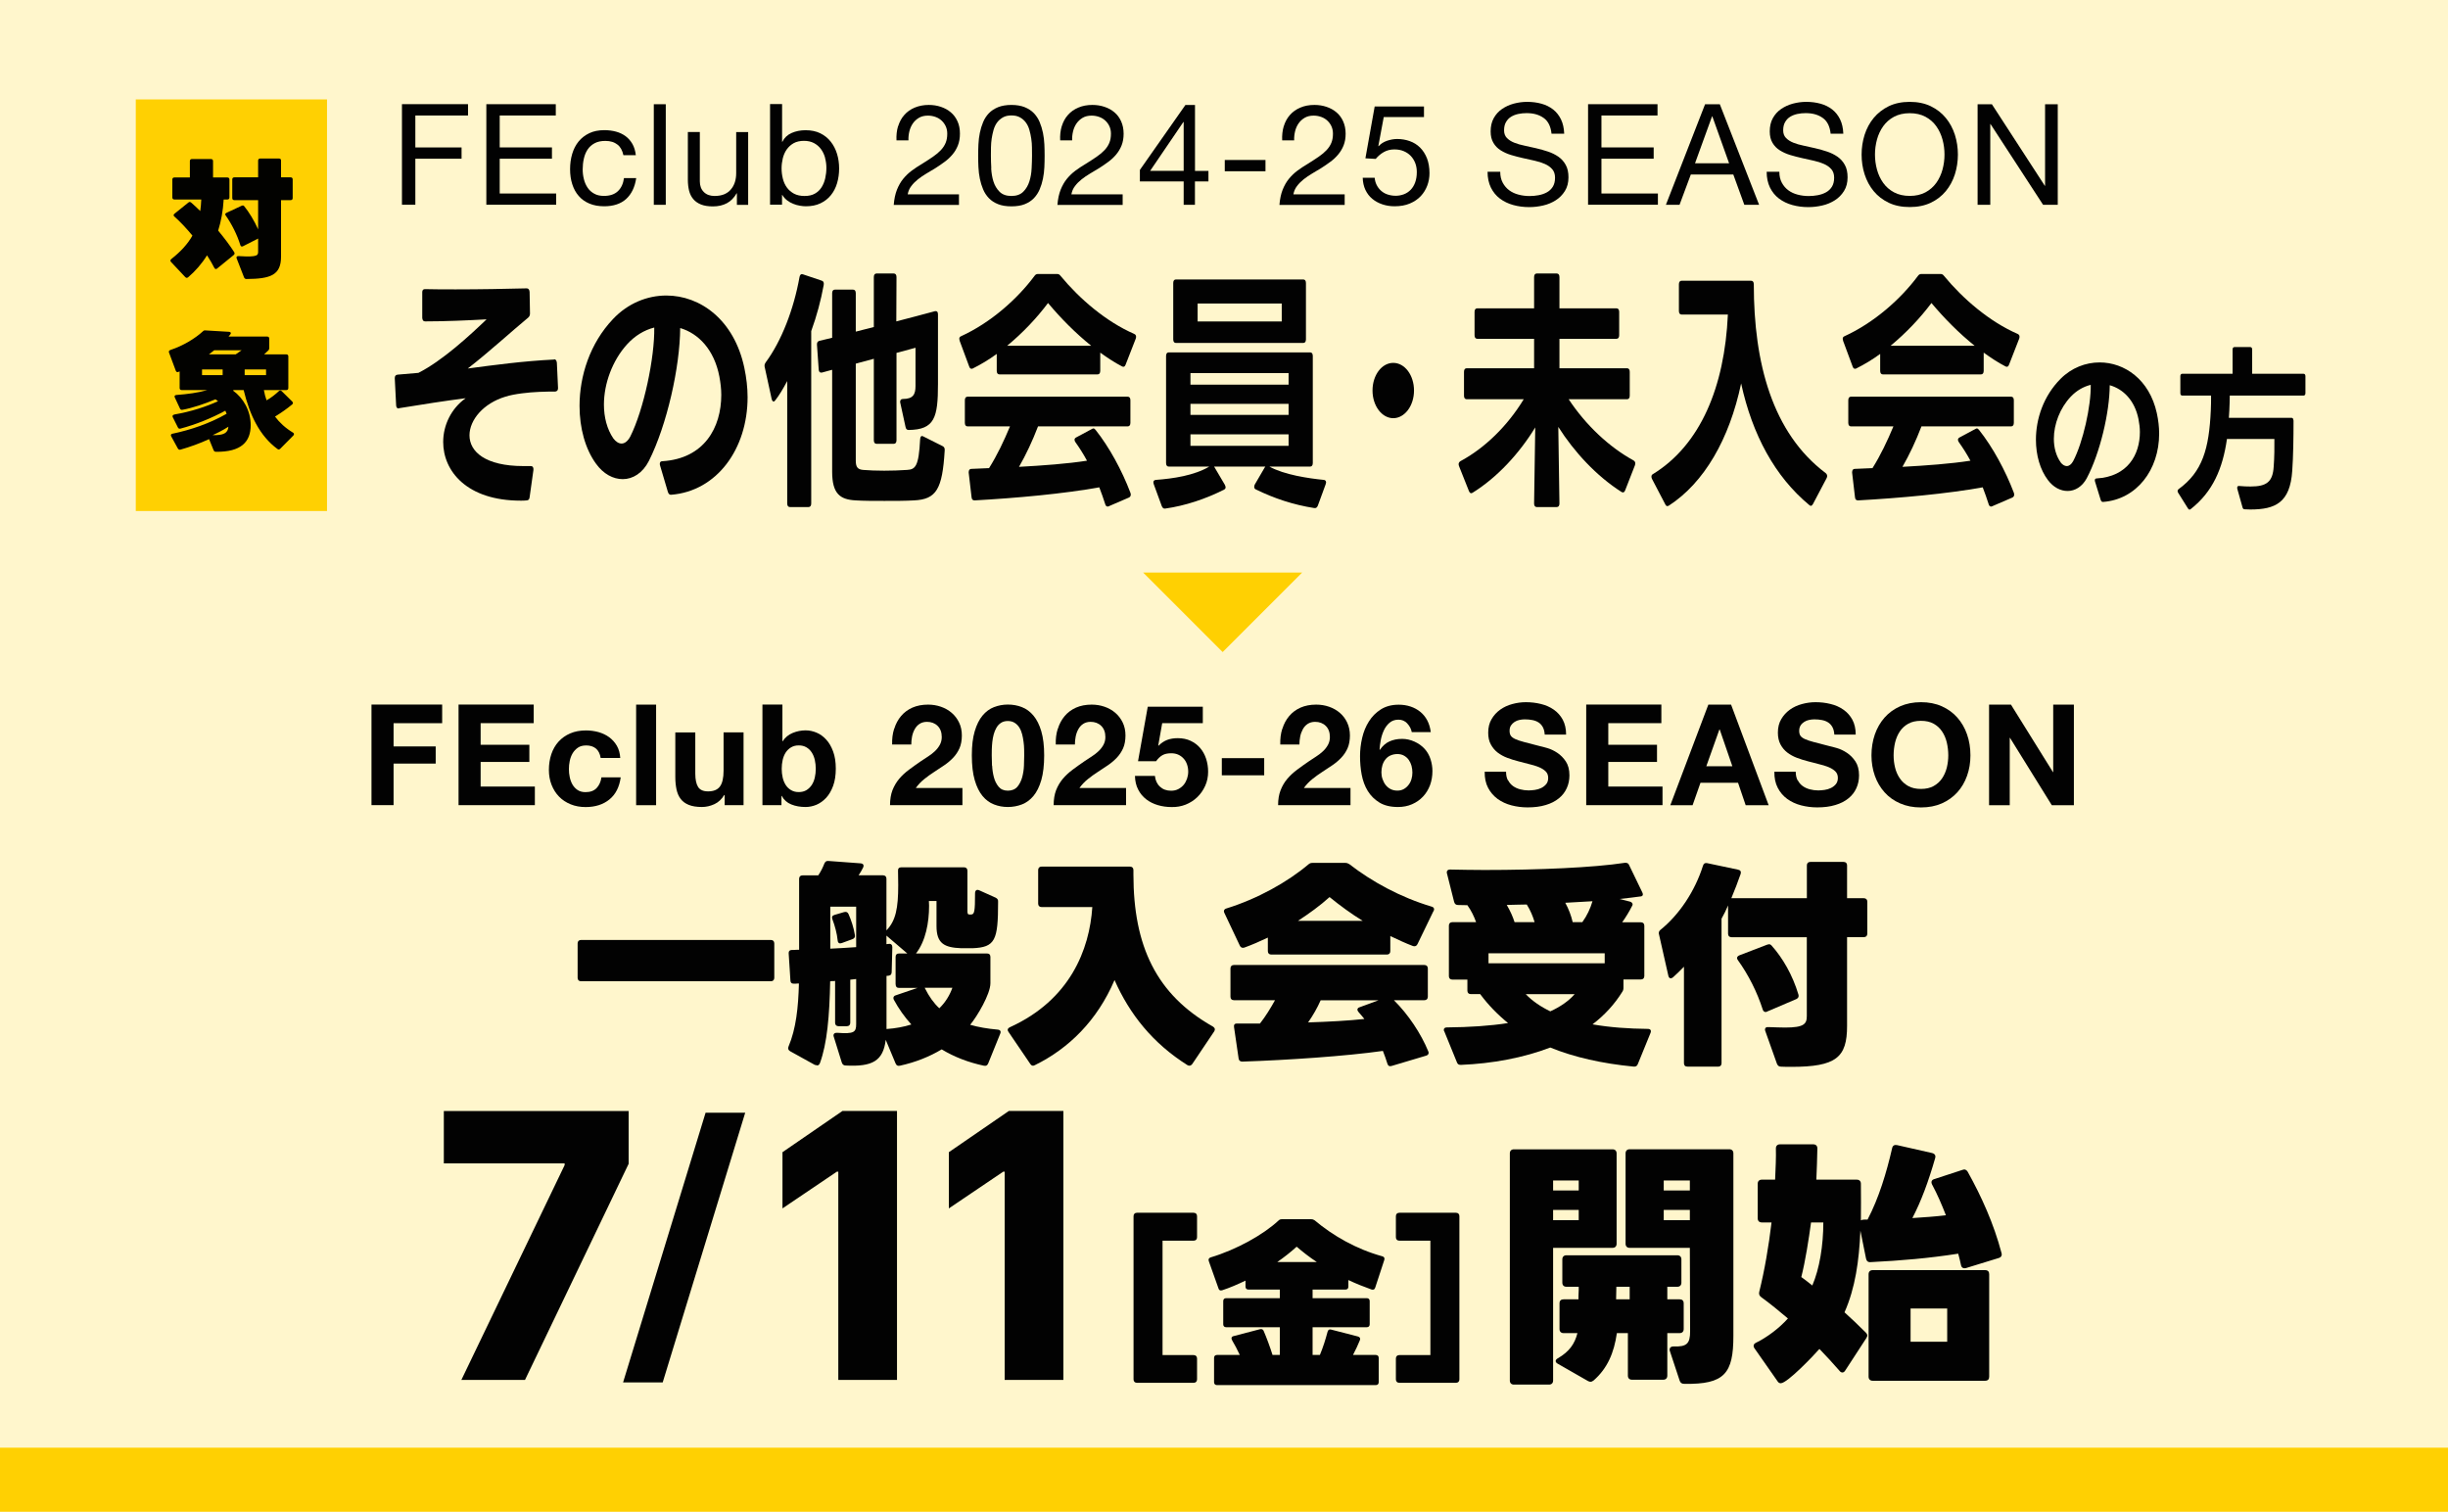 <?xml version="1.0" encoding="UTF-8"?><svg id="_レイヤー_1" xmlns="http://www.w3.org/2000/svg" width="382.4" height="236.13" viewBox="0 0 382.4 236.13"><defs><style>.cls-1{fill:#ffd000;}.cls-1,.cls-2{opacity:.99;}.cls-3{fill:#fff6cc;}</style></defs><rect class="cls-3" width="382.4" height="236.13"/><rect class="cls-1" x="0" y="226.13" width="382.4" height="10"/><rect class="cls-1" x="21.21" y="15.53" width="29.87" height="64.29"/><g class="cls-2"><path d="M33.28,25.16v2.56h2.24c.2,0,.32.12.32.32v2.8c0,.2-.12.32-.32.32h-.58c-.1,1.76-.4,3.38-.86,4.86.96,1.16,1.84,2.32,2.5,3.36.04.08.06.14.06.2,0,.1-.04.18-.14.26l-2.58,2.1c-.06.06-.14.08-.2.08-.1,0-.18-.06-.24-.18-.32-.64-.7-1.28-1.14-1.96-.82,1.32-1.82,2.46-2.94,3.42-.08.06-.16.1-.22.1-.08,0-.16-.04-.24-.12l-2.22-2.36c-.08-.08-.1-.14-.1-.22s.04-.16.14-.24c1.52-1.2,2.58-2.38,3.3-3.66-.94-1.14-1.92-2.18-2.82-2.98-.08-.06-.12-.14-.12-.22,0-.06.04-.14.14-.22l2.16-1.74c.08-.06.16-.1.22-.1.08,0,.14.04.22.1.46.38.92.84,1.42,1.32.08-.56.14-1.16.16-1.8h-4.2c-.2,0-.32-.12-.32-.32v-2.8c0-.2.12-.32.32-.32h2.42v-2.56c0-.2.12-.32.32-.32h2.98c.2,0,.32.12.32.32ZM40.64,24.76h2.94c.22,0,.32.12.32.32v2.62h1.5c.2,0,.32.12.32.32v2.92c0,.2-.12.32-.32.32h-1.5v8.82c0,2.86-1.58,3.48-5.4,3.5-.18,0-.3-.08-.38-.26l-1.16-2.98s-.02-.08-.02-.12c0-.14.1-.22.3-.22h.04c3.18.2,3.04-.14,3.04-.88v-1.86l-2.36,1.2c-.2.1-.36.04-.42-.18-.48-1.58-1.36-3.32-2.28-4.62-.04-.06-.08-.12-.08-.18,0-.1.08-.18.2-.24l2.36-1.1c.18-.08.32-.06.4.06.7.84,1.6,2.3,2.18,3.62v-4.56h-3.72c-.2,0-.32-.12-.32-.32v-2.92c0-.2.12-.32.32-.32h3.72v-2.62c0-.2.12-.32.32-.32Z"/><path d="M43.78,60.99c.08,0,.14.04.22.1l1.64,1.62c.08.08.12.16.12.24s-.04.16-.12.22c-.78.66-1.8,1.36-2.68,1.9.72.96,1.64,1.8,2.8,2.5.12.06.16.16.16.24s-.02.14-.1.22l-2.04,2.06c-.08.08-.16.12-.24.12-.06,0-.12-.02-.2-.08-2.78-2.04-4.34-5.32-5.28-9.2h-1.56l-.02.02h-.02l-.06.06c1.62,1.16,2.76,3.16,2.76,5.4,0,2.62-1.5,4.2-5.42,4.16-.2,0-.3-.08-.38-.26l-.7-1.72c-1.42.66-3.04,1.24-4.46,1.64-.18.06-.32-.02-.42-.18l-1.04-1.9c-.1-.2-.04-.36.18-.4,2.86-.6,5.82-1.6,8.48-3.12-.06-.16-.12-.32-.2-.48-2.14,1.16-4.6,2.16-7.02,2.8-.18.04-.32-.02-.4-.2l-.8-1.6c-.1-.2.02-.36.32-.42,2.48-.42,4.88-1.2,6.76-2.06-.14-.12-.28-.2-.4-.3-1.66.7-3.6,1.36-5.16,1.64-.18.04-.32-.04-.4-.22l-.8-1.72c-.1-.22,0-.36.3-.38,1.64-.12,3.34-.34,4.78-.76h-4c-.2,0-.32-.12-.32-.32v-2.6s-.02.02-.04.02l-.1.04s-.02.02-.04.02c-.2.08-.34.02-.42-.18l-1.06-2.84c-.08-.2.02-.34.26-.42,1.94-.64,3.82-1.78,5.04-2.9.12-.12.22-.16.4-.14l3.68.22c.18.02.28.1.28.2,0,.06-.02.14-.08.2-.1.12-.18.22-.28.34h6.04c.2,0,.32.12.32.32v1.46c0,.18-.04.28-.16.4-.22.2-.44.4-.64.6h3.46c.2,0,.32.12.32.32v4.94c0,.2-.12.32-.32.32h-3.5c.1.56.24,1.1.42,1.6.72-.4,1.42-.96,1.92-1.44.08-.06.14-.1.22-.1ZM34.78,57.71h-3.22v.88h3.22v-.88ZM37.74,54.71h-4.28c-.26.22-.54.44-.82.64h4.18c.32-.24.66-.46.92-.64ZM35.68,66.65c-.9.58-1.84,1.04-2.48,1.32,1.74.04,2.4-.32,2.48-1.32ZM38.22,58.59h3.34v-.88h-3.34v.88Z"/></g><g class="cls-2"><path d="M73.11,16.28v1.76h-8.23v4.99h7.22v1.76h-7.22v7.19h-2.09v-15.71h10.32Z"/><path d="M86.82,16.28v1.76h-8.76v4.99h8.16v1.76h-8.16v5.43h8.82v1.76h-10.91v-15.71h10.85Z"/><path d="M96.45,22.6c-.47-.4-1.1-.59-1.89-.59-.67,0-1.24.12-1.69.37-.46.25-.82.58-1.09.99-.27.41-.46.88-.58,1.42-.12.54-.18,1.09-.18,1.66,0,.53.06,1.04.19,1.54.12.5.32.94.58,1.33.26.39.61.7,1.03.93.42.24.93.35,1.52.35.92,0,1.65-.24,2.17-.73.52-.48.84-1.17.96-2.05h1.91c-.21,1.41-.73,2.49-1.57,3.26-.84.76-1.99,1.14-3.44,1.14-.87,0-1.63-.14-2.3-.42-.67-.28-1.22-.67-1.67-1.19-.45-.51-.78-1.12-1.01-1.84-.23-.71-.34-1.49-.34-2.34s.11-1.65.33-2.39c.22-.74.55-1.39,1-1.94.45-.55,1.01-.98,1.68-1.3s1.46-.47,2.35-.47c.64,0,1.25.08,1.81.23.56.15,1.06.39,1.5.71.43.32.79.73,1.07,1.22.28.49.45,1.07.53,1.75h-1.94c-.15-.72-.46-1.28-.92-1.67Z"/><path d="M104,16.28v15.71h-1.87v-15.71h1.87Z"/><path d="M115.11,31.99v-1.8h-.04c-.4.7-.9,1.22-1.52,1.55-.62.33-1.34.5-2.18.5-.75,0-1.37-.1-1.87-.3-.5-.2-.9-.48-1.21-.85-.31-.37-.52-.8-.65-1.31-.12-.51-.19-1.07-.19-1.68v-7.48h1.87v7.7c0,.7.21,1.26.62,1.67.41.41.97.62,1.69.62.57,0,1.07-.09,1.49-.26.42-.18.77-.42,1.04-.75.28-.32.49-.7.63-1.13s.21-.91.21-1.42v-6.42h1.87v11.37h-1.76Z"/><path d="M122.17,16.28v5.87h.04c.31-.63.79-1.09,1.45-1.38.66-.29,1.39-.43,2.18-.43.88,0,1.65.16,2.3.48.65.32,1.2.76,1.63,1.31s.76,1.18.98,1.9c.22.72.33,1.48.33,2.29s-.11,1.57-.32,2.29c-.21.72-.54,1.35-.97,1.88-.43.54-.98.96-1.63,1.27-.65.31-1.41.46-2.28.46-.28,0-.59-.03-.94-.09s-.69-.15-1.02-.29c-.34-.13-.66-.31-.96-.54-.3-.23-.55-.51-.76-.85h-.04v1.52h-1.87v-15.71h1.87ZM128.89,24.65c-.14-.51-.35-.96-.64-1.35-.29-.4-.65-.71-1.1-.95s-.97-.35-1.57-.35-1.17.12-1.61.37c-.44.25-.8.58-1.08.98-.28.4-.48.86-.61,1.38-.12.51-.19,1.03-.19,1.56,0,.56.07,1.1.2,1.62s.34.98.63,1.38c.29.4.66.71,1.11.96.46.24,1,.36,1.65.36s1.18-.12,1.62-.37.78-.58,1.04-.99c.26-.41.45-.88.57-1.41.12-.53.18-1.07.18-1.63,0-.53-.07-1.04-.21-1.55Z"/><path d="M140.3,19.71c.21-.67.52-1.26.96-1.75.43-.49.97-.88,1.62-1.15s1.38-.42,2.2-.42c.67,0,1.31.1,1.9.3.59.2,1.11.48,1.55.86.44.37.79.84,1.04,1.4.26.56.38,1.2.38,1.94,0,.69-.11,1.3-.32,1.83-.21.53-.49,1-.85,1.42-.35.42-.76.8-1.21,1.13-.46.34-.92.66-1.41.97-.48.29-.97.58-1.45.87-.48.29-.93.59-1.33.91-.4.32-.75.67-1.03,1.05-.29.37-.47.8-.56,1.29h8.01v1.65h-10.19c.07-.92.24-1.71.5-2.37.26-.65.58-1.22.98-1.71.4-.48.84-.91,1.34-1.28.5-.37,1.02-.71,1.56-1.03.66-.41,1.24-.79,1.74-1.13.5-.34.91-.69,1.24-1.04.33-.35.58-.73.75-1.14.17-.41.25-.89.25-1.43,0-.43-.08-.81-.24-1.16-.16-.34-.38-.64-.65-.89s-.59-.44-.96-.57-.75-.2-1.17-.2c-.54,0-1.01.11-1.4.34-.39.23-.71.53-.96.89-.25.37-.43.78-.54,1.24-.11.46-.16.93-.14,1.4h-1.87c-.04-.79.04-1.53.24-2.2Z"/><path d="M152.84,22.55c.03-.62.1-1.22.22-1.8.12-.59.29-1.14.51-1.67.22-.53.52-.99.9-1.39.38-.4.86-.71,1.44-.95.58-.23,1.27-.35,2.08-.35s1.5.12,2.08.35c.58.24,1.06.55,1.44.95.38.4.68.86.9,1.39.22.53.39,1.09.51,1.67.12.59.19,1.19.22,1.8.03.62.04,1.21.04,1.78s-.01,1.17-.04,1.78-.1,1.22-.22,1.8c-.12.59-.29,1.14-.51,1.66-.22.52-.52.98-.9,1.38-.38.4-.86.71-1.43.94-.57.23-1.27.34-2.09.34s-1.5-.11-2.08-.34c-.58-.23-1.06-.54-1.44-.94-.38-.4-.68-.85-.9-1.38-.22-.52-.39-1.07-.51-1.66-.12-.59-.19-1.19-.22-1.8s-.04-1.21-.04-1.78.01-1.17.04-1.78ZM154.83,26.28c.04.73.15,1.41.35,2.05s.52,1.18.96,1.62c.44.44,1.06.66,1.85.66s1.41-.22,1.85-.66c.44-.44.76-.98.96-1.62s.32-1.32.35-2.05c.04-.73.06-1.38.06-1.97,0-.38,0-.8-.01-1.27,0-.46-.04-.92-.11-1.39-.07-.46-.16-.91-.29-1.35-.12-.44-.31-.83-.55-1.16-.24-.33-.55-.6-.91-.8-.37-.21-.81-.31-1.34-.31s-.98.1-1.34.31c-.37.21-.67.47-.91.8-.24.33-.42.71-.55,1.16-.12.44-.22.89-.29,1.35-.07.46-.1.92-.11,1.39,0,.46-.01.88-.01,1.27,0,.59.02,1.24.06,1.97Z"/><path d="M165.86,19.71c.21-.67.52-1.26.96-1.75.43-.49.97-.88,1.62-1.15.64-.28,1.38-.42,2.2-.42.67,0,1.31.1,1.9.3s1.11.48,1.55.86c.44.37.79.84,1.04,1.4s.39,1.2.39,1.94c0,.69-.11,1.3-.32,1.83-.21.53-.5,1-.85,1.42-.35.42-.76.8-1.21,1.13-.46.34-.92.66-1.41.97-.48.29-.97.58-1.45.87-.48.29-.93.59-1.33.91-.4.32-.75.67-1.03,1.05-.29.37-.47.8-.56,1.29h8.01v1.65h-10.19c.07-.92.24-1.71.5-2.37.26-.65.58-1.22.98-1.71.4-.48.84-.91,1.34-1.28.5-.37,1.02-.71,1.56-1.03.66-.41,1.24-.79,1.74-1.13s.91-.69,1.24-1.04c.33-.35.58-.73.75-1.14.17-.41.25-.89.25-1.43,0-.43-.08-.81-.24-1.16s-.38-.64-.65-.89c-.27-.25-.59-.44-.96-.57-.37-.13-.76-.2-1.17-.2-.54,0-1.01.11-1.4.34-.39.23-.71.53-.96.89s-.43.78-.54,1.24c-.11.46-.16.93-.14,1.4h-1.87c-.04-.79.04-1.53.24-2.2Z"/><path d="M188.77,26.69v1.65h-2.11v3.65h-1.76v-3.65h-6.84v-1.8l7.11-10.14h1.5v10.3h2.11ZM184.89,19.06h-.04l-5.19,7.63h5.24v-7.63Z"/><path d="M197.68,24.99v1.76h-6.36v-1.76h6.36Z"/><path d="M200.54,19.71c.21-.67.52-1.26.96-1.75.43-.49.97-.88,1.62-1.15.64-.28,1.38-.42,2.2-.42.67,0,1.31.1,1.9.3s1.11.48,1.55.86c.44.37.79.84,1.04,1.4s.39,1.2.39,1.94c0,.69-.11,1.3-.32,1.83-.21.53-.5,1-.85,1.42-.35.42-.76.8-1.21,1.13-.46.34-.92.66-1.41.97-.48.29-.97.58-1.45.87-.48.29-.93.59-1.33.91-.4.32-.75.67-1.03,1.05-.29.37-.47.8-.56,1.29h8.01v1.65h-10.19c.07-.92.24-1.71.5-2.37.26-.65.58-1.22.98-1.71.4-.48.84-.91,1.34-1.28.5-.37,1.02-.71,1.56-1.03.66-.41,1.24-.79,1.74-1.13s.91-.69,1.24-1.04c.33-.35.58-.73.75-1.14.17-.41.25-.89.25-1.43,0-.43-.08-.81-.24-1.16s-.38-.64-.65-.89c-.27-.25-.59-.44-.96-.57-.37-.13-.76-.2-1.17-.2-.54,0-1.01.11-1.4.34-.39.23-.71.53-.96.89s-.43.78-.54,1.24c-.11.46-.16.93-.14,1.4h-1.87c-.04-.79.04-1.53.24-2.2Z"/><path d="M216.15,18.31l-.84,4.49.04.04c.34-.38.77-.66,1.31-.85.54-.18,1.07-.28,1.59-.28.69,0,1.34.11,1.96.33.62.22,1.15.55,1.61,1,.45.45.81,1,1.08,1.67.26.67.4,1.45.4,2.34,0,.66-.11,1.3-.34,1.92-.23.62-.57,1.18-1.02,1.66-.45.48-1.02.87-1.71,1.16-.68.29-1.48.43-2.39.43-.67,0-1.31-.1-1.9-.3-.59-.2-1.12-.48-1.57-.86-.46-.37-.81-.84-1.08-1.4-.26-.56-.4-1.19-.42-1.89h1.87c.03.4.13.77.3,1.11.17.34.4.65.68.9.29.26.62.46,1.01.59s.82.21,1.29.21c.44,0,.86-.08,1.27-.23.4-.15.75-.38,1.06-.69.3-.31.54-.69.71-1.16s.26-1,.26-1.62c0-.51-.08-.99-.25-1.42-.17-.43-.41-.81-.71-1.12-.31-.32-.68-.56-1.11-.74-.43-.18-.91-.26-1.44-.26-.62,0-1.16.14-1.64.41-.48.27-.9.63-1.27,1.07l-1.61-.09,1.45-8.1h7.7v1.65h-6.29Z"/><path d="M241.14,18.43c-.7-.51-1.59-.76-2.67-.76-.44,0-.87.04-1.3.13-.43.09-.8.24-1.13.44s-.59.48-.79.83c-.2.34-.3.77-.3,1.29,0,.48.14.88.43,1.18s.67.55,1.14.74,1.02.35,1.62.47c.6.12,1.21.26,1.84.41s1.24.32,1.84.52,1.14.47,1.62.8c.48.34.86.76,1.14,1.28.29.51.43,1.16.43,1.94,0,.84-.19,1.55-.56,2.14s-.85,1.08-1.44,1.45c-.59.37-1.24.65-1.97.81-.73.17-1.45.25-2.17.25-.88,0-1.71-.11-2.5-.33-.79-.22-1.47-.55-2.07-1s-1.06-1.02-1.41-1.72c-.34-.7-.52-1.52-.52-2.47h1.98c0,.66.13,1.23.39,1.71.26.48.59.87,1.01,1.18s.91.54,1.46.68c.56.15,1.13.22,1.72.22.47,0,.94-.04,1.42-.13.48-.09.91-.24,1.29-.45.38-.21.69-.5.92-.87s.35-.84.35-1.41c0-.54-.14-.98-.43-1.32-.29-.34-.67-.61-1.14-.82s-1.02-.39-1.62-.52-1.21-.27-1.84-.41c-.62-.14-1.24-.3-1.84-.48s-1.14-.43-1.62-.73c-.48-.3-.86-.69-1.14-1.17-.29-.48-.43-1.07-.43-1.79,0-.79.16-1.48.48-2.06.32-.58.75-1.06,1.29-1.43.54-.37,1.14-.65,1.83-.84.68-.18,1.38-.28,2.1-.28.81,0,1.55.1,2.24.29s1.29.49,1.82.9c.52.41.93.93,1.23,1.55s.47,1.37.5,2.23h-1.98c-.12-1.13-.52-1.95-1.22-2.45Z"/><path d="M258.92,16.28v1.76h-8.76v4.99h8.16v1.76h-8.16v5.43h8.82v1.76h-10.91v-15.71h10.85Z"/><path d="M268.65,16.28l6.14,15.71h-2.31l-1.72-4.73h-6.64l-1.76,4.73h-2.13l6.12-15.71h2.31ZM270.1,25.5l-2.62-7.33h-.04l-2.66,7.33h5.32Z"/><path d="M284.74,18.43c-.7-.51-1.59-.76-2.67-.76-.44,0-.87.04-1.3.13-.43.09-.8.24-1.13.44s-.59.48-.79.83c-.2.34-.3.77-.3,1.29,0,.48.14.88.43,1.18s.67.55,1.14.74,1.02.35,1.62.47c.6.12,1.21.26,1.84.41s1.24.32,1.84.52,1.14.47,1.62.8c.48.34.86.76,1.14,1.28.29.51.43,1.16.43,1.94,0,.84-.19,1.55-.56,2.14s-.85,1.08-1.44,1.45c-.59.37-1.24.65-1.97.81-.73.17-1.45.25-2.17.25-.88,0-1.71-.11-2.5-.33-.79-.22-1.47-.55-2.07-1s-1.06-1.02-1.41-1.72c-.34-.7-.52-1.52-.52-2.47h1.98c0,.66.13,1.23.39,1.71.26.48.59.87,1.01,1.18s.91.54,1.46.68c.56.15,1.13.22,1.72.22.47,0,.94-.04,1.42-.13.48-.09.91-.24,1.29-.45.38-.21.69-.5.92-.87s.35-.84.35-1.41c0-.54-.14-.98-.43-1.32-.29-.34-.67-.61-1.14-.82s-1.02-.39-1.62-.52-1.21-.27-1.84-.41c-.62-.14-1.24-.3-1.84-.48s-1.14-.43-1.62-.73c-.48-.3-.86-.69-1.14-1.17-.29-.48-.43-1.07-.43-1.79,0-.79.16-1.48.48-2.06.32-.58.75-1.06,1.29-1.43.54-.37,1.14-.65,1.83-.84.68-.18,1.38-.28,2.1-.28.81,0,1.55.1,2.24.29s1.29.49,1.82.9c.52.41.93.93,1.23,1.55s.47,1.37.5,2.23h-1.98c-.12-1.13-.52-1.95-1.22-2.45Z"/><path d="M291.27,21.05c.32-.99.79-1.87,1.42-2.63s1.42-1.37,2.35-1.83c.94-.45,2.03-.68,3.28-.68s2.34.23,3.28.68c.94.46,1.72,1.06,2.35,1.83.63.76,1.1,1.64,1.42,2.63.31.99.47,2.02.47,3.09s-.16,2.1-.47,3.09c-.32.99-.79,1.87-1.42,2.63-.63.76-1.42,1.37-2.35,1.81s-2.03.67-3.28.67-2.34-.22-3.28-.67c-.94-.45-1.72-1.05-2.35-1.81s-1.1-1.64-1.42-2.63c-.32-.99-.47-2.02-.47-3.09s.16-2.1.47-3.09ZM293.2,26.48c.21.77.53,1.46.97,2.08.44.62,1,1.11,1.69,1.48s1.51.56,2.46.56,1.77-.19,2.46-.56c.69-.37,1.25-.87,1.69-1.48.44-.62.76-1.31.97-2.08.21-.77.31-1.55.31-2.34s-.1-1.57-.31-2.34c-.21-.77-.53-1.46-.97-2.08-.44-.62-1-1.11-1.69-1.48-.69-.37-1.51-.56-2.46-.56s-1.77.19-2.46.56-1.25.87-1.69,1.48c-.44.62-.76,1.31-.97,2.08-.21.77-.31,1.55-.31,2.34s.1,1.57.31,2.34Z"/><path d="M311.15,16.28l8.27,12.74h.04v-12.74h1.98v15.71h-2.29l-8.21-12.61h-.04v12.61h-1.98v-15.71h2.22Z"/></g><g class="cls-2"><path d="M82.28,78.16c-.33.04-.63.04-.93.04-8.46,0-12.12-4.64-12.12-9.16,0-2.64,1.26-5.24,3.51-6.84-3.15.4-6.72.96-10.41,1.56-.03.04-.06.04-.09.04-.21,0-.36-.2-.36-.52l-.21-4.16v-.08c0-.32.15-.48.42-.52l3.27-.28c3.72-1.88,7.98-5.8,10.65-8.36-2.91.16-6.39.32-9.6.32-.3,0-.42-.2-.45-.56v-4c0-.32.15-.48.42-.48,1.47.04,3.12.04,4.83.04,3.81,0,7.89-.08,11.07-.16.27,0,.42.2.45.56l.06,3.36c0,.28-.09.48-.27.64-2.61,2.16-6.24,5.48-9.45,7.96,4.23-.56,8.64-1.16,13.47-1.4l.03-.04c.24,0,.39.2.42.56l.18,3.88v.08c0,.32-.15.48-.42.52-1.5,0-3.42.04-5.22.28-.93.12-1.83.28-2.58.52-3.45,1.04-5.61,3.64-5.61,6.04,0,2.52,2.43,4.8,8.43,4.8h1.17c.27,0,.42.2.39.6l-.6,4.28c-.03.32-.21.48-.45.48Z"/><path d="M104.33,76.84l-1.23-4.16c-.03-.08-.03-.16-.03-.24,0-.24.12-.4.39-.4,6.57-.4,9.21-5.28,9.21-10.36,0-.96-.12-1.92-.3-2.88-.81-4.2-3.27-6.72-6.12-7.56-.03,6.08-2.07,15.16-4.89,20.76-.96,1.88-2.49,2.84-4.08,2.84-1.5,0-3.03-.8-4.2-2.44-1.65-2.28-2.55-5.52-2.55-9,0-4.68,1.62-9.76,5.22-13.56,2.34-2.48,5.37-3.68,8.34-3.68,5.31,0,10.59,3.8,12.18,11.28.33,1.56.51,3.12.51,4.6,0,8.08-4.8,14.68-11.94,15.24h-.06c-.21,0-.36-.16-.45-.44ZM95.81,68.48c.39.52.84.8,1.29.8.48,0,.96-.36,1.35-1.08,2.1-4.16,3.84-12.4,3.75-17.04-1.56.4-3.03,1.28-4.26,2.64-2.28,2.52-3.6,6.12-3.6,9.4,0,1.96.48,3.84,1.47,5.28Z"/><path d="M126.3,79.2h-2.91c-.27,0-.42-.2-.42-.56v-19.12c-.66,1.24-1.26,2.24-1.86,3-.09.12-.18.2-.27.2-.12,0-.24-.16-.3-.4l-1.08-4.96c-.03-.08-.03-.16-.03-.24,0-.2.06-.36.18-.52,2.46-3.32,4.38-8.28,5.28-13.32.06-.36.24-.52.51-.44l2.97,1c.27.08.36.32.3.68-.45,2.44-1.08,4.8-1.95,7.2v26.92c0,.36-.15.56-.42.56ZM127.89,57.72l-.27-3.84v-.12c0-.28.12-.44.36-.52l2.01-.48v-6.96c0-.36.15-.56.42-.56h2.85c.27,0,.42.2.42.56v6l2.82-.72v-7.8c0-.36.15-.56.42-.56h2.7c.27,0,.42.2.42.56l-.03,6.92c1.92-.48,3.93-1.04,6.06-1.6h.12c.21,0,.33.16.33.52v10.88c0,5.2-.51,7.12-4.59,7.16-.27,0-.42-.16-.48-.48l-.81-3.72c-.03-.08-.03-.16-.03-.2,0-.28.15-.44.42-.44,1.65,0,1.98-.76,1.98-2.04v-5.96l-2.97.8v13.64c0,.36-.15.56-.42.56h-2.7c-.27,0-.42-.2-.42-.56v-12.72l-2.82.76v15.16c0,1.04.33,1.36,1.14,1.44.96.08,2.1.12,3.3.12s2.46-.04,3.57-.12c1.29-.08,1.83-.52,2.04-4.76.03-.44.18-.64.48-.48l3.03,1.52c.24.12.36.32.33.68-.36,6.04-1.29,7.64-4.8,7.8-1.29.08-2.97.08-4.62.08s-3.27,0-4.47-.08c-2.46-.12-3.69-1.04-3.69-4.48v-15.92l-1.62.44h-.12c-.21,0-.33-.16-.36-.48Z"/><path d="M151.77,57.6c-.15,0-.27-.08-.36-.32l-1.5-4.04c-.03-.12-.06-.24-.06-.32,0-.2.09-.32.27-.4,4.65-2.12,8.82-5.84,11.49-9.44.15-.2.3-.28.51-.28h3.03c.21,0,.36.08.51.28,2.97,3.6,7.11,7.16,11.52,9.08.27.12.36.36.24.72l-1.59,4.08c-.12.32-.3.4-.54.28-1.17-.6-2.31-1.36-3.42-2.16v2.84c0,.36-.15.56-.42.56h-15.33c-.27,0-.42-.2-.42-.56v-2.64c-1.2.88-2.46,1.64-3.75,2.28-.06.04-.12.04-.18.04ZM150.72,66.04v-3.52c0-.36.15-.56.42-.56h25.02c.27,0,.42.2.42.56v3.52c0,.36-.15.56-.42.56h-14.01c-.87,2.28-1.89,4.44-2.97,6.32,3.69-.2,7.53-.48,10.62-.96-.54-1-1.14-1.96-1.8-2.88-.09-.12-.15-.28-.15-.4s.09-.28.27-.36l2.46-1.32c.09-.04.15-.08.21-.08.12,0,.24.08.36.24,2.13,2.68,4.11,6.32,5.43,9.8.03.12.06.2.06.28,0,.24-.12.4-.3.48l-3.15,1.36c-.06.04-.12.04-.18.04-.15,0-.3-.12-.36-.36-.27-.88-.6-1.76-.93-2.64-5.52,1-12.96,1.68-19.47,2.04-.27,0-.45-.12-.48-.48l-.45-3.84v-.08c0-.32.15-.52.39-.52l2.79-.12c1.26-2,2.34-4.28,3.27-6.52h-6.63c-.27,0-.42-.2-.42-.56ZM163.71,47.33c-1.77,2.36-3.96,4.68-6.39,6.68h13.14c-2.49-2-4.77-4.32-6.75-6.68Z"/><path d="M182.15,72.32v-16.72c0-.36.15-.56.42-.56h22.08c.27,0,.42.2.42.56v16.72c0,.36-.15.56-.42.56h-6.36c2.31,1.28,6.09,1.84,8.52,2.08.3.04.42.32.27.68l-1.23,3.36c-.12.28-.3.4-.54.36-3.3-.52-6.3-1.52-9.15-2.92-.18-.08-.24-.24-.24-.4,0-.12.03-.24.09-.36l1.56-2.68.09-.12h-8.01l.03.04,1.65,2.8c.06.12.12.28.12.4,0,.16-.09.28-.24.36-2.85,1.44-6.06,2.52-9.21,2.96h-.09c-.18,0-.3-.12-.42-.36l-1.26-3.44c-.03-.12-.06-.2-.06-.32,0-.2.12-.32.36-.36,2.73-.2,6-.68,8.37-2.08h-6.33c-.27,0-.42-.2-.42-.56ZM183.69,43.65h19.89c.27,0,.42.2.42.56v8.8c0,.36-.15.56-.42.56h-19.89c-.27,0-.42-.2-.42-.56v-8.8c0-.36.15-.56.42-.56ZM201.29,58.28h-15.33v1.8h15.33v-1.8ZM201.29,63.08h-15.33v1.72h15.33v-1.72ZM201.29,67.84h-15.33v1.8h15.33v-1.8ZM200.22,47.41h-13.14v2.8h13.14v-2.8Z"/><path d="M214.4,61c0-2.4,1.44-4.32,3.24-4.32s3.24,1.92,3.24,4.32-1.47,4.32-3.24,4.32-3.24-1.92-3.24-4.32Z"/><path d="M228.69,61.8v-3.72c0-.36.15-.56.42-.56h10.53v-4.6h-8.88c-.27,0-.42-.2-.42-.56v-3.64c0-.36.15-.56.42-.56h8.88v-4.88c0-.36.15-.56.42-.56h3.12c.27,0,.42.2.42.56v4.88h8.91c.27,0,.42.2.42.56v3.64c0,.36-.15.56-.42.56h-8.91v4.6h10.56c.27,0,.42.2.42.56v3.72c0,.36-.15.56-.42.56h-9.12c2.67,4.04,6.33,7.48,10.14,9.56.27.16.33.44.21.76l-1.53,3.92c-.12.32-.33.4-.57.24-3.9-2.48-7.38-6.24-9.87-10.16l.18,11.96c0,.36-.15.56-.42.56h-3.12c-.27,0-.42-.2-.42-.56l.18-11.88c-2.49,4.08-5.97,7.84-9.78,10.2-.09.04-.15.08-.24.08-.12,0-.24-.12-.33-.32l-1.56-3.92c-.03-.12-.06-.2-.06-.28,0-.2.09-.36.27-.48,3.81-2.04,7.38-5.52,9.9-9.68h-8.91c-.27,0-.42-.2-.42-.56Z"/><path d="M262.26,48.57v-4.16c0-.36.15-.56.42-.56h10.86c.27,0,.42.2.42.56,0,12.28,2.88,23.2,11.22,29.48.15.12.24.28.24.48,0,.08-.03.2-.09.32l-2.13,4.04c-.09.16-.21.28-.33.28-.06,0-.15-.04-.24-.12-5.37-4.44-8.91-11-10.65-19-1.83,8.72-5.79,15.52-11.28,19.08-.09.04-.15.08-.24.08-.12,0-.24-.08-.33-.28l-2.07-3.96c-.06-.12-.09-.24-.09-.36,0-.16.06-.32.24-.4,7.41-4.56,11.19-13.6,11.7-24.92h-7.23c-.27,0-.42-.2-.42-.56Z"/><path d="M289.77,57.6c-.15,0-.27-.08-.36-.32l-1.5-4.04c-.03-.12-.06-.24-.06-.32,0-.2.09-.32.27-.4,4.65-2.12,8.82-5.84,11.49-9.44.15-.2.3-.28.51-.28h3.03c.21,0,.36.08.51.28,2.97,3.6,7.11,7.16,11.52,9.08.27.12.36.36.24.72l-1.59,4.08c-.12.32-.3.4-.54.28-1.17-.6-2.31-1.36-3.42-2.16v2.84c0,.36-.15.56-.42.56h-15.33c-.27,0-.42-.2-.42-.56v-2.64c-1.2.88-2.46,1.64-3.75,2.28-.06.04-.12.04-.18.04ZM288.72,66.04v-3.52c0-.36.15-.56.42-.56h25.02c.27,0,.42.2.42.56v3.52c0,.36-.15.56-.42.56h-14.01c-.87,2.28-1.89,4.44-2.97,6.32,3.69-.2,7.53-.48,10.62-.96-.54-1-1.14-1.96-1.8-2.88-.09-.12-.15-.28-.15-.4s.09-.28.27-.36l2.46-1.32c.09-.04.15-.08.21-.08.12,0,.24.08.36.24,2.13,2.68,4.11,6.32,5.43,9.8.03.12.06.2.06.28,0,.24-.12.4-.3.48l-3.15,1.36c-.06.04-.12.04-.18.04-.15,0-.3-.12-.36-.36-.27-.88-.6-1.76-.93-2.64-5.52,1-12.96,1.68-19.47,2.04-.27,0-.45-.12-.48-.48l-.45-3.84v-.08c0-.32.15-.52.39-.52l2.79-.12c1.26-2,2.34-4.28,3.27-6.52h-6.63c-.27,0-.42-.2-.42-.56ZM301.71,47.33c-1.77,2.36-3.96,4.68-6.39,6.68h13.14c-2.49-2-4.77-4.32-6.75-6.68Z"/><path d="M328.15,78.09l-.9-2.91c-.02-.06-.02-.11-.02-.17,0-.17.09-.28.29-.28,4.82-.28,6.75-3.7,6.75-7.25,0-.67-.09-1.34-.22-2.02-.59-2.94-2.4-4.7-4.49-5.29-.02,4.26-1.52,10.61-3.59,14.53-.71,1.32-1.83,1.99-2.99,1.99-1.1,0-2.22-.56-3.08-1.71-1.21-1.6-1.87-3.86-1.87-6.3,0-3.28,1.19-6.83,3.83-9.49,1.72-1.74,3.94-2.58,6.12-2.58,3.89,0,7.77,2.66,8.93,7.9.24,1.09.37,2.18.37,3.22,0,5.66-3.52,10.28-8.76,10.67h-.04c-.15,0-.26-.11-.33-.31ZM321.9,72.24c.29.36.62.56.95.56.35,0,.71-.25.99-.76,1.54-2.91,2.82-8.68,2.75-11.93-1.14.28-2.22.9-3.12,1.85-1.67,1.76-2.64,4.28-2.64,6.58,0,1.37.35,2.69,1.08,3.7Z"/><path d="M358.27,65.66c0,2.74-.04,5.6-.2,7.87-.33,5.01-2.66,6.05-6.56,6.05-.29,0-.57-.03-.86-.03-.18,0-.29-.08-.35-.31l-.81-2.88c-.02-.06-.02-.11-.02-.17,0-.2.11-.31.31-.28.66.06,1.25.08,1.78.08,2.55,0,3.46-.76,3.61-3.08.11-1.34.13-3.28.11-4.34h-7.41c-.66,4.62-2.22,8.26-5.66,10.95-.07.06-.13.08-.2.08s-.15-.06-.22-.17l-1.56-2.49c-.04-.08-.07-.17-.07-.25,0-.11.04-.2.15-.28,3.74-2.72,4.77-6.3,5.04-12.35.04-.73.04-1.48.04-2.27h-4.49c-.2,0-.31-.14-.31-.39v-2.63c0-.25.11-.39.31-.39h7.85v-3.78c0-.25.11-.39.31-.39h2.44c.2,0,.31.14.31.39v3.78h8.01c.2,0,.31.14.31.39v2.63c0,.25-.11.39-.31.39h-11.51c-.02.78-.02,1.6-.07,2.35l-.07,1.12h9.77c.2,0,.31.14.31.39Z"/></g><g class="cls-2"><path d="M69.07,110.06v2.9h-7.59v3.63h6.58v2.68h-6.58v6.49h-3.45v-15.71h11.04Z"/><path d="M83.37,110.06v2.9h-8.29v3.37h7.61v2.68h-7.61v3.85h8.47v2.9h-11.92v-15.71h11.75Z"/><path d="M91.53,116.44c-.5,0-.92.11-1.25.34-.34.23-.61.52-.83.88-.21.36-.36.76-.45,1.19s-.13.86-.13,1.29.04.83.13,1.25c.09.43.23.81.43,1.16.2.34.47.63.8.85.34.22.75.33,1.23.33.75,0,1.32-.21,1.73-.63.4-.42.66-.98.76-1.68h3.01c-.21,1.51-.79,2.66-1.76,3.45s-2.21,1.19-3.72,1.19c-.85,0-1.63-.14-2.34-.43-.71-.29-1.32-.69-1.81-1.2-.5-.51-.89-1.13-1.17-1.84-.28-.71-.42-1.49-.42-2.34s.13-1.7.38-2.45c.26-.76.63-1.41,1.13-1.96.5-.55,1.11-.98,1.83-1.29.72-.31,1.54-.46,2.46-.46.67,0,1.32.09,1.95.26.62.18,1.18.44,1.67.8s.89.81,1.2,1.34c.31.54.48,1.17.53,1.9h-3.06c-.21-1.3-.98-1.96-2.31-1.96Z"/><path d="M102.49,110.06v15.71h-3.12v-15.71h3.12Z"/><path d="M113.2,125.76v-1.58h-.07c-.4.66-.91,1.14-1.54,1.43-.63.29-1.28.44-1.94.44-.84,0-1.52-.11-2.06-.33s-.96-.53-1.26-.93c-.31-.4-.52-.89-.65-1.47-.12-.58-.19-1.22-.19-1.92v-7h3.12v6.42c0,.94.15,1.64.44,2.1.29.46.81.69,1.56.69.85,0,1.47-.25,1.85-.76.38-.51.57-1.34.57-2.5v-5.96h3.12v11.37h-2.97Z"/><path d="M122.22,110.06v5.72h.04c.38-.59.9-1.02,1.55-1.29.65-.27,1.33-.41,2.04-.41.57,0,1.14.12,1.69.35.56.23,1.06.59,1.51,1.08.45.48.81,1.1,1.09,1.86.28.75.42,1.65.42,2.69s-.14,1.94-.42,2.7c-.28.76-.64,1.37-1.09,1.86-.45.48-.95.84-1.51,1.08-.56.23-1.12.35-1.69.35-.84,0-1.58-.13-2.24-.4-.66-.26-1.16-.71-1.5-1.34h-.04v1.45h-2.97v-15.71h3.12ZM127.28,118.7c-.1-.44-.26-.83-.48-1.17-.22-.34-.5-.61-.83-.8-.33-.2-.73-.3-1.2-.3s-.85.1-1.19.3c-.34.2-.62.47-.84.8-.22.34-.38.73-.48,1.17-.1.44-.15.9-.15,1.39s.05.92.15,1.36c.1.44.26.83.48,1.17.22.34.5.6.84.8.34.2.73.3,1.19.3s.87-.1,1.2-.3.6-.47.83-.8c.22-.34.38-.73.48-1.17.1-.44.15-.89.15-1.36s-.05-.95-.15-1.39Z"/><path d="M139.69,113.83c.23-.76.59-1.42,1.06-1.98s1.06-1,1.77-1.32c.71-.31,1.53-.47,2.45-.47.7,0,1.38.11,2.01.33.64.22,1.2.54,1.68.95.48.41.87.92,1.16,1.52s.43,1.28.43,2.02-.12,1.44-.37,2-.58,1.05-.99,1.48c-.41.43-.88.83-1.4,1.18-.52.35-1.04.7-1.57,1.04s-1.04.71-1.54,1.11c-.5.4-.94.86-1.32,1.39h7.28v2.68h-11.31c0-.89.13-1.67.38-2.33.26-.66.61-1.25,1.04-1.77.44-.52.96-1,1.55-1.44.59-.44,1.22-.89,1.88-1.34.34-.23.7-.47,1.08-.71.38-.24.73-.51,1.04-.8.32-.29.58-.62.79-.99.21-.37.32-.79.32-1.25,0-.75-.22-1.33-.65-1.75-.43-.42-.99-.63-1.66-.63-.46,0-.84.11-1.16.32-.32.21-.57.49-.76.84-.19.34-.33.73-.41,1.14-.08.42-.12.83-.12,1.24h-2.99c-.03-.88.07-1.7.31-2.45Z"/><path d="M152.26,114.22c.3-1.02.71-1.84,1.22-2.45s1.11-1.06,1.79-1.32c.68-.26,1.4-.4,2.17-.4s1.51.13,2.19.4c.68.26,1.28.7,1.8,1.32s.93,1.43,1.23,2.45.45,2.28.45,3.77-.15,2.83-.45,3.86-.71,1.86-1.23,2.48c-.52.62-1.12,1.06-1.8,1.32-.68.26-1.41.4-2.19.4s-1.49-.13-2.17-.4c-.68-.26-1.28-.7-1.79-1.32-.51-.62-.92-1.44-1.22-2.48-.3-1.03-.45-2.32-.45-3.86s.15-2.75.45-3.77ZM154.98,119.59c.03.62.12,1.22.27,1.8.15.58.4,1.08.74,1.49.34.41.82.62,1.45.62s1.14-.21,1.49-.62c.34-.41.59-.91.75-1.49.15-.58.25-1.18.27-1.8s.04-1.16.04-1.59c0-.26,0-.58-.01-.96,0-.37-.04-.76-.09-1.16-.05-.4-.12-.79-.22-1.18-.1-.39-.24-.74-.43-1.04-.19-.31-.43-.56-.73-.75-.29-.19-.65-.29-1.08-.29s-.78.1-1.07.29c-.29.19-.52.44-.7.75-.18.31-.33.66-.43,1.04s-.18.78-.22,1.18c-.04.4-.07.78-.08,1.16,0,.37-.01.69-.01.96,0,.44.01.97.04,1.59Z"/><path d="M165.25,113.83c.23-.76.59-1.42,1.06-1.98s1.06-1,1.77-1.32c.71-.31,1.53-.47,2.45-.47.7,0,1.38.11,2.01.33.64.22,1.2.54,1.68.95.48.41.87.92,1.16,1.52s.43,1.28.43,2.02-.12,1.44-.37,2-.58,1.05-.99,1.48c-.41.43-.88.83-1.4,1.18-.52.35-1.04.7-1.57,1.04s-1.04.71-1.54,1.11c-.5.4-.94.86-1.32,1.39h7.28v2.68h-11.31c0-.89.13-1.67.38-2.33.26-.66.61-1.25,1.04-1.77.44-.52.96-1,1.55-1.44.59-.44,1.22-.89,1.88-1.34.34-.23.7-.47,1.08-.71.38-.24.73-.51,1.04-.8.32-.29.58-.62.79-.99.21-.37.32-.79.32-1.25,0-.75-.22-1.33-.65-1.75-.43-.42-.99-.63-1.66-.63-.46,0-.84.11-1.16.32-.32.21-.57.49-.76.84-.19.34-.33.73-.41,1.14-.08.42-.12.83-.12,1.24h-2.99c-.03-.88.07-1.7.31-2.45Z"/><path d="M181.55,112.94l-.62,3.5.04.04c.42-.42.88-.73,1.36-.91.48-.18,1.03-.27,1.65-.27.76,0,1.44.14,2.02.42.59.28,1.08.65,1.48,1.12.4.47.71,1.02.92,1.66.21.64.32,1.32.32,2.04,0,.79-.15,1.53-.46,2.21-.31.68-.72,1.27-1.24,1.77-.52.5-1.12.88-1.81,1.16-.69.27-1.42.4-2.2.38-.75,0-1.46-.1-2.14-.3-.68-.2-1.29-.5-1.82-.91s-.95-.92-1.26-1.53c-.32-.61-.48-1.32-.5-2.12h3.12c.07.7.34,1.27.79,1.68.45.42,1.03.63,1.74.63.41,0,.78-.08,1.11-.25.33-.17.61-.39.84-.66s.4-.59.53-.95c.12-.36.19-.73.19-1.11s-.06-.77-.18-1.12c-.12-.35-.29-.66-.53-.92-.23-.26-.51-.47-.84-.62-.32-.15-.7-.22-1.12-.22-.56,0-1.01.1-1.36.3-.35.2-.68.51-.99.94h-2.82l1.52-8.51h8.6v2.57h-6.36Z"/><path d="M197.48,118.42v2.68h-6.62v-2.68h6.62Z"/><path d="M200.32,113.83c.23-.76.59-1.42,1.06-1.98.47-.56,1.06-1,1.77-1.32.71-.31,1.53-.47,2.45-.47.7,0,1.38.11,2.01.33.64.22,1.2.54,1.68.95.48.41.87.92,1.15,1.52s.43,1.28.43,2.02-.12,1.44-.37,2c-.25.56-.58,1.05-.99,1.48-.41.43-.88.83-1.4,1.18-.52.35-1.04.7-1.57,1.04-.53.34-1.04.71-1.54,1.11-.5.4-.94.86-1.32,1.39h7.28v2.68h-11.31c0-.89.13-1.67.39-2.33.26-.66.6-1.25,1.04-1.77.44-.52.96-1,1.55-1.44s1.22-.89,1.88-1.34c.34-.23.7-.47,1.08-.71.38-.24.73-.51,1.04-.8.32-.29.58-.62.79-.99.21-.37.32-.79.32-1.25,0-.75-.22-1.33-.65-1.75-.43-.42-.99-.63-1.66-.63-.45,0-.84.11-1.16.32-.32.21-.57.49-.76.84s-.33.73-.41,1.14c-.08.42-.12.83-.12,1.24h-2.99c-.03-.88.07-1.7.31-2.45Z"/><path d="M219.81,112.98c-.37-.38-.82-.57-1.36-.57s-1.02.16-1.4.49-.67.73-.89,1.21c-.22.48-.38.99-.48,1.53-.1.54-.16,1.03-.18,1.45l.04.04c.43-.62.92-1.06,1.5-1.32.57-.26,1.23-.4,1.98-.4.66,0,1.3.14,1.94.43s1.17.67,1.61,1.16c.41.47.71,1,.9,1.61.19.6.29,1.21.29,1.83,0,.79-.13,1.53-.38,2.21-.26.68-.62,1.28-1.1,1.78-.48.51-1.04.9-1.71,1.19-.66.29-1.39.43-2.2.43-1.16,0-2.12-.23-2.88-.69-.76-.46-1.37-1.07-1.83-1.81-.46-.75-.77-1.6-.95-2.54-.18-.95-.26-1.91-.26-2.89s.11-1.91.33-2.86c.22-.95.57-1.82,1.06-2.58.48-.77,1.11-1.4,1.87-1.88.76-.48,1.69-.73,2.79-.73.66,0,1.28.1,1.85.29.57.19,1.08.47,1.52.83.44.36.8.8,1.08,1.33.28.53.46,1.14.55,1.83h-2.97c-.1-.51-.34-.96-.7-1.34ZM217.18,118.01c-.32.15-.58.36-.78.63-.21.26-.36.57-.46.91s-.15.71-.15,1.09c0,.35.05.7.17,1.04s.27.65.48.92c.21.27.47.49.78.65.31.16.66.24,1.06.24s.71-.08,1-.24.53-.37.74-.64c.21-.26.36-.56.46-.9.1-.34.15-.68.15-1.03s-.05-.72-.14-1.07c-.1-.34-.24-.65-.43-.92-.19-.27-.44-.49-.74-.66-.3-.17-.65-.25-1.04-.25s-.77.08-1.09.23Z"/><path d="M235.59,121.89c.19.37.44.66.76.89.32.23.69.4,1.11.51.43.11.87.17,1.32.17.31,0,.64-.03.99-.08.35-.05.68-.15.99-.3.31-.15.56-.35.77-.6s.31-.58.31-.98c0-.43-.14-.77-.41-1.03-.27-.26-.63-.48-1.07-.66-.44-.18-.94-.33-1.5-.46s-1.12-.28-1.69-.44c-.59-.15-1.16-.33-1.72-.54-.56-.21-1.06-.49-1.5-.82-.44-.34-.79-.76-1.07-1.27s-.41-1.12-.41-1.84c0-.81.17-1.51.52-2.1.34-.59.79-1.09,1.35-1.49.56-.4,1.19-.69,1.89-.88s1.41-.29,2.11-.29c.82,0,1.61.09,2.37.28.75.18,1.43.48,2.01.89.59.41,1.05.93,1.4,1.57.34.64.52,1.41.52,2.32h-3.34c-.03-.47-.13-.86-.3-1.17-.17-.31-.39-.55-.67-.73-.28-.18-.6-.3-.96-.37-.36-.07-.75-.11-1.18-.11-.28,0-.56.03-.84.09s-.53.16-.76.31-.41.33-.56.55c-.15.22-.22.5-.22.84,0,.31.06.56.18.75.12.19.35.37.69.53s.82.32,1.43.48c.61.16,1.4.37,2.39.62.29.06.7.17,1.22.32s1.04.4,1.55.74c.51.34.96.79,1.33,1.35s.56,1.29.56,2.17c0,.72-.14,1.39-.42,2-.28.62-.69,1.15-1.24,1.59-.55.45-1.23.8-2.05,1.04-.81.25-1.76.37-2.83.37-.87,0-1.71-.11-2.52-.32-.81-.21-1.53-.55-2.16-1-.62-.46-1.12-1.03-1.49-1.74-.37-.7-.54-1.54-.53-2.51h3.34c0,.53.09.98.29,1.34Z"/><path d="M259.52,110.06v2.9h-8.29v3.37h7.61v2.68h-7.61v3.85h8.47v2.9h-11.92v-15.71h11.75Z"/><path d="M270.41,110.06l5.87,15.71h-3.59l-1.19-3.5h-5.87l-1.23,3.5h-3.48l5.94-15.71h3.54ZM270.61,119.69l-1.98-5.76h-.04l-2.05,5.76h4.07Z"/><path d="M280.84,121.89c.19.37.44.66.76.89.32.23.69.4,1.11.51.42.11.87.17,1.32.17.31,0,.64-.03.99-.08.35-.05.68-.15.99-.3.31-.15.56-.35.77-.6.21-.26.31-.58.31-.98,0-.43-.14-.77-.41-1.03-.27-.26-.63-.48-1.07-.66-.44-.18-.94-.33-1.5-.46-.56-.13-1.12-.28-1.69-.44-.59-.15-1.16-.33-1.72-.54-.56-.21-1.06-.49-1.5-.82-.44-.34-.8-.76-1.07-1.27s-.41-1.12-.41-1.84c0-.81.17-1.51.52-2.1.34-.59.8-1.09,1.35-1.49.56-.4,1.19-.69,1.89-.88s1.41-.29,2.11-.29c.82,0,1.61.09,2.36.28.76.18,1.43.48,2.01.89.59.41,1.05.93,1.4,1.57.34.64.52,1.41.52,2.32h-3.34c-.03-.47-.13-.86-.3-1.17-.17-.31-.39-.55-.67-.73s-.6-.3-.96-.37-.75-.11-1.18-.11c-.28,0-.56.03-.84.09-.28.06-.53.16-.76.31-.23.15-.42.33-.56.55s-.22.5-.22.84c0,.31.06.56.18.75.12.19.35.37.69.53.34.16.82.32,1.43.48.61.16,1.4.37,2.39.62.29.06.7.17,1.22.32.52.15,1.04.4,1.55.74.51.34.96.79,1.33,1.35s.56,1.29.56,2.17c0,.72-.14,1.39-.42,2-.28.62-.69,1.15-1.24,1.59-.55.45-1.23.8-2.05,1.04-.81.25-1.76.37-2.83.37-.87,0-1.7-.11-2.52-.32-.81-.21-1.53-.55-2.16-1-.62-.46-1.12-1.03-1.48-1.74-.37-.7-.54-1.54-.53-2.51h3.34c0,.53.1.98.29,1.34Z"/><path d="M292.87,114.71c.35-1,.86-1.88,1.52-2.63s1.47-1.33,2.43-1.76c.96-.42,2.04-.64,3.25-.64s2.3.21,3.26.64c.95.43,1.76,1.01,2.42,1.76.66.75,1.17,1.62,1.52,2.63.35,1,.53,2.09.53,3.27s-.18,2.21-.53,3.2c-.35.99-.86,1.85-1.52,2.58-.66.73-1.47,1.31-2.42,1.73s-2.04.63-3.26.63-2.28-.21-3.25-.63-1.77-.99-2.43-1.73-1.17-1.59-1.52-2.58c-.35-.99-.53-2.06-.53-3.2s.18-2.26.53-3.27ZM296.03,119.9c.15.62.4,1.18.74,1.68.34.5.78.9,1.32,1.2.54.3,1.2.45,1.98.45s1.44-.15,1.98-.45c.54-.3.98-.7,1.32-1.2.34-.5.58-1.06.74-1.68.15-.62.23-1.26.23-1.92s-.08-1.36-.23-2-.4-1.22-.74-1.73c-.34-.51-.78-.91-1.32-1.21-.54-.3-1.2-.45-1.98-.45s-1.44.15-1.98.45c-.54.3-.98.7-1.32,1.21-.34.51-.58,1.08-.74,1.73-.15.65-.23,1.31-.23,2s.08,1.3.23,1.92Z"/><path d="M314.13,110.06l6.56,10.54h.04v-10.54h3.23v15.71h-3.45l-6.53-10.52h-.04v10.52h-3.23v-15.71h3.43Z"/></g><g class="cls-2"><path d="M90.23,152.73v-5.37c0-.34.2-.54.54-.54h29.64c.34,0,.54.2.54.54v5.37c0,.34-.2.54-.54.54h-29.64c-.34,0-.54-.2-.54-.54Z"/><path d="M127.35,166.37l-3.94-2.18c-.27-.17-.37-.41-.24-.71,1.19-2.82,1.53-6.12,1.63-9.86h-.17l-.41.03c-.44,0-.71,0-.75-.51l-.27-4.22c-.03-.34.17-.54.51-.54h.27l.58-.03h.27v-11.08c0-.34.2-.54.54-.54h2.45c.41-.61.71-1.22.95-1.84.14-.31.31-.44.65-.41l5,.37c.41.03.58.27.41.65-.2.41-.44.82-.71,1.22h3.81c.34,0,.54.2.54.54v8.06c1.46-1.5,1.84-3.47,1.84-7.07,0-.44-.03-1.56-.03-2.24-.03-.34.17-.54.51-.54h9.79c.34,0,.54.2.54.54v6.29c0,.41.07.54.27.54h.34c.48-.03.58-.48.58-3.3,0-.48.27-.65.65-.48l2.58,1.16c.27.14.41.34.37.68,0,5.98-.44,7.07-4.01,7.21h-1.73c-2.69-.1-3.88-.75-3.88-3.47v-3.91h-1.19s.03.51.03.75c0,2.65-.54,5.51-2.04,7.45h11.08c.37,0,.54.2.54.54v4.11c0,1.7-2.07,5.17-3.16,6.49,1.29.37,2.69.61,4.28.75.41.03.58.27.41.65l-1.87,4.62c-.14.34-.34.44-.68.37-2.41-.51-4.62-1.36-6.59-2.55-1.87,1.12-4.05,2.01-6.53,2.55-.34.07-.54-.03-.68-.37l-1.53-3.67c-.41,3.33-2.11,4.22-6.26,4.01-.31,0-.51-.17-.61-.48l-1.26-4.05c-.03-.07-.03-.14-.03-.17,0-.27.17-.41.51-.41h.07c2.65.2,2.96-.1,2.96-1.36v-7.04c-.31.03-.61.07-.92.1v6.73c0,.34-.2.54-.54.54h-1.29c-.34,0-.54-.2-.54-.54v-6.53c-.07,0-.14,0-.2.03h-.37c-.07.03-.14.03-.2.03-.1,5.41-.48,9.72-1.6,12.78-.14.34-.37.44-.71.27ZM129.7,141.62v6.56c1.36-.07,2.75-.14,4.04-.24v-6.32h-4.04ZM130.85,146.89c-.1-1.05-.44-2.31-.82-3.3-.14-.34-.03-.58.31-.68l1.5-.44c.34-.1.58,0,.71.31.41.92.82,2.14.99,3.26.07.31-.07.54-.37.65l-1.67.61c-.37.14-.61,0-.65-.41ZM139.9,153.75v-4.28c0-.34.17-.54.54-.54h1.29l-3.26-2.79v1.33h.07l.2-.03h.07c.37-.07.58.14.58.51l-.1,3.84c0,.34-.14.54-.37.58-.03,0-.07,0-.1.03l-.34.03v8.3c1.43-.1,2.72-.34,3.88-.71-1.05-1.16-1.97-2.45-2.72-3.84-.17-.31-.07-.61.27-.71l3.4-1.16h-2.86c-.37,0-.54-.2-.54-.54ZM144.52,154.43c.61,1.22,1.33,2.24,2.21,3.06.95-.92,1.63-2.04,2.04-3.2h-4.32s.03.07.07.14Z"/><path d="M189.77,160.79c0,.07-.03.2-.1.31l-3.43,5.1c-.2.27-.48.34-.75.17-5.41-3.4-9.04-7.96-11.39-13.29-2.69,6.32-7.17,10.71-12.44,13.29-.27.17-.54.1-.71-.17l-3.4-5c-.1-.14-.14-.24-.14-.34,0-.17.14-.31.34-.41,9.42-4.28,12.44-12.14,12.88-18.77h-7.92c-.34,0-.54-.2-.54-.54v-5.24c0-.34.2-.54.54-.54h13.8c.34,0,.54.2.54.54v.68c0,11.18,3.57,18.77,12.41,23.76.2.14.31.27.31.44Z"/><path d="M223.91,142.33l-2.48,5.13c-.14.31-.41.41-.71.31-1.16-.44-2.35-.99-3.54-1.56v2.35c0,.34-.2.54-.54.54h-18.05c-.34,0-.54-.2-.54-.54v-2.11c-1.22.58-2.45,1.12-3.67,1.56-.31.1-.58,0-.71-.31l-2.41-5.1c-.17-.34-.03-.61.34-.71,4.83-1.5,9.52-4.11,12.78-6.87.24-.2.41-.24.68-.24h5.07c.27,0,.44.07.65.2,3.5,2.72,7.96,5.17,12.85,6.63.37.1.48.37.31.71ZM222.75,164.9l-5.37,1.6c-.34.1-.54,0-.65-.34-.2-.65-.44-1.33-.71-2.01-5.78.82-14.82,1.43-21.96,1.67-.34,0-.54-.17-.58-.51l-.71-4.86c-.07-.37.1-.58.41-.58h3.64c.88-1.12,1.63-2.35,2.35-3.64h-6.42c-.34,0-.54-.2-.54-.54v-4.42c0-.34.2-.54.54-.54h29.75c.34,0,.54.2.54.54v4.42c0,.34-.2.54-.54.54h-4.76c2.24,2.21,4.25,5.24,5.37,7.99.14.31,0,.58-.34.68ZM207.69,140.12c-1.5,1.36-3.2,2.58-4.93,3.71h10.1c-1.77-1.09-3.5-2.35-5.17-3.71ZM204.33,159.7c3.16-.1,6.32-.27,8.8-.54-.31-.37-.61-.75-.92-1.09-.1-.14-.17-.24-.17-.37s.1-.31.34-.37l2.96-1.09h-9.04c-.54,1.22-1.19,2.35-1.97,3.47Z"/><path d="M242.2,163.61c-4.25,1.63-9.11,2.52-13.97,2.72h-.07c-.27,0-.48-.1-.58-.41l-1.97-4.83c-.07-.07-.07-.17-.07-.24,0-.24.17-.37.48-.37,3.5-.03,6.73-.24,9.55-.68-1.63-1.33-3.09-2.82-4.35-4.52h-1.46c-.34,0-.54-.2-.54-.54v-1.73h-2.35c-.34,0-.54-.2-.54-.54v-7.89c0-.34.2-.54.54-.54h3.71c-.31-.88-.75-1.8-1.36-2.65-.48,0-.99-.03-1.46-.03-.31,0-.51-.14-.61-.48l-1.12-4.45c-.03-.07-.03-.14-.03-.17,0-.27.17-.44.51-.44,1.73.03,3.57.07,5.37.07,8.43,0,17.07-.37,21.93-1.12h.14c.24,0,.44.1.54.37l2.04,4.22c.07.14.1.24.1.34,0,.17-.1.27-.27.31-.99.14-2.14.27-3.37.41l1.63.41c.24.07.41.24.41.44,0,.07-.03.17-.1.27-.41.82-.99,1.77-1.53,2.52h2.92c.34,0,.54.2.54.54v7.85c0,.34-.2.54-.54.54h-2.72v1.26c0,.27-.03.44-.17.65-1.22,1.97-2.79,3.67-4.66,5.1,2.72.48,5.64.68,8.64.71.41,0,.58.24.41.65l-1.97,4.83c-.1.31-.34.44-.65.41-4.96-.48-9.28-1.46-12.99-2.96ZM250.67,150.46v-1.56h-18.15v1.56h18.15ZM238.5,141.28c-1.02.03-2.07.03-3.13.07.54.92.95,1.84,1.22,2.69h3.13c-.27-.92-.65-1.84-1.22-2.75ZM245.98,155.28h-7.65c1.05,1.09,2.35,1.97,3.84,2.69,1.56-.71,2.86-1.6,3.81-2.69ZM247.2,144c.71-.99,1.22-2.07,1.56-3.23-1.36.07-2.79.17-4.25.24.54.99.92,2,1.16,3.03h1.5s.03-.03.03-.03Z"/><path d="M268.35,166.6h-4.76c-.37,0-.54-.2-.54-.54v-15.06c-.58.61-1.19,1.19-1.73,1.67-.14.1-.24.14-.34.14-.17,0-.31-.14-.37-.41l-1.46-6.46c-.03-.07-.03-.14-.03-.2,0-.2.1-.37.27-.51,2.92-2.35,5.37-6.02,6.63-10,.1-.34.31-.48.65-.41l4.83,1.02c.37.07.51.31.41.65-.41,1.19-.92,2.52-1.46,3.81h11.8v-5.13c0-.34.2-.54.54-.54h5.2c.34,0,.54.2.54.54v5.13h2.62c.34,0,.54.2.54.54v5c0,.34-.2.54-.54.54h-2.62v13.87c0,4.93-1.7,6.39-8.74,6.39-.48,0-1.02,0-1.56-.03-.34,0-.51-.14-.65-.44l-1.84-5.17c-.03-.07-.03-.14-.03-.2,0-.27.2-.41.54-.37,1.05.03,1.9.07,2.62.07,2.96,0,3.37-.58,3.37-1.8v-12.31h-11.76c-.34,0-.54-.2-.54-.54v-4.42c-.31.71-.65,1.43-1.02,2.07v22.57c0,.34-.2.54-.54.54ZM271.34,149.64c0-.17.14-.31.34-.41l4.35-1.67c.14-.03.24-.07.31-.07.17,0,.27.07.37.17,1.77,1.97,3.3,4.62,4.22,7.68.03.1.03.17.03.24,0,.2-.14.37-.37.48l-4.55,1.94c-.07.07-.17.07-.24.07-.2,0-.37-.14-.44-.37-.88-2.75-2.24-5.44-3.88-7.72-.1-.14-.14-.24-.14-.34Z"/></g><g class="cls-2"><path d="M88.2,181.99v-.27h-18.87v-8.18h28.87v8.24l-16.19,33.76h-9.94l16.13-33.55Z"/><path d="M103.52,215.93h-6.19l12.89-42.13h6.19l-12.89,42.13Z"/><path d="M140.12,215.54h-9.17v-32.53h-.22l-8.5,5.74v-8.78l9.37-6.44h8.52v42Z"/><path d="M166.11,215.54h-9.17v-32.53h-.22l-8.5,5.74v-8.78l9.37-6.44h8.52v42Z"/><path d="M186.99,212.2v3.25c0,.34-.2.54-.54.54h-8.84c-.34,0-.54-.2-.54-.54v-25.48c0-.34.2-.54.54-.54h8.84c.34,0,.54.2.54.54v3.28c0,.34-.2.54-.54.54h-4.85v17.87h4.85c.34,0,.54.2.54.54Z"/><path d="M192.46,209.3c-.06-.08-.09-.2-.09-.26,0-.17.11-.29.31-.34l4.13-1.08c.26-.06.46,0,.57.23.48,1.11,1,2.51,1.4,3.79h1.14v-4.33h-8.38c-.29,0-.46-.17-.46-.46v-3.62c0-.29.17-.46.46-.46h8.38v-1.34h-4.9c-.29,0-.46-.17-.46-.46v-.94c-1.2.57-2.42,1.11-3.65,1.51-.29.08-.49,0-.57-.29l-1.51-4.25c-.11-.29,0-.51.29-.6,4.02-1.2,8.21-3.54,10.57-5.73.17-.17.31-.23.54-.23h4.59c.23,0,.37.06.54.17,2.88,2.42,6.5,4.5,10.57,5.62.29.08.4.28.31.57l-1.42,4.33c-.09.29-.29.37-.57.29-1.2-.43-2.42-.91-3.62-1.48v1.03c0,.29-.17.46-.46.46h-5.13v1.34h8.46c.29,0,.46.17.46.46v3.62c0,.29-.17.46-.46.46h-8.46v4.33h1.14c.51-1.23.88-2.42,1.2-3.62.09-.31.26-.43.57-.34l4.19,1.08c.29.09.4.29.29.57-.31.77-.66,1.51-1.08,2.31h3.56c.28,0,.46.17.46.46v3.79c0,.29-.17.46-.46.46h-24.8c-.28,0-.46-.17-.46-.46v-3.79c0-.29.17-.46.46-.46h3.56c-.37-.8-.8-1.62-1.23-2.34ZM202.55,194.73c-.88.8-1.91,1.62-3.02,2.39h6.16c-1.17-.77-2.22-1.6-3.14-2.39Z"/><path d="M218.05,193.25v-3.28c0-.34.2-.54.54-.54h8.84c.34,0,.54.2.54.54v25.48c0,.34-.2.54-.54.54h-8.84c-.34,0-.54-.2-.54-.54v-3.25c0-.34.2-.54.54-.54h4.85v-17.87h-4.85c-.34,0-.54-.2-.54-.54Z"/><path d="M252.53,180.15v14.12c0,.4-.24.64-.64.64h-9.28v20.72c0,.4-.24.64-.64.64h-5.48c-.4,0-.64-.24-.64-.64v-35.47c0-.4.24-.64.64-.64h15.4c.4,0,.64.24.64.64ZM242.61,185.95h4v-1.56h-4v1.56ZM246.61,188.99h-4v1.6h4v-1.6ZM246.57,202.47l.04-1v-.48h-1.92c-.4,0-.64-.24-.64-.64v-3.64c0-.4.24-.64.64-.64h17.32c.4,0,.64.24.64.64v3.64c0,.4-.24.64-.64.64h-1.56v1.96h1.92c.4,0,.64.2.64.64v4c0,.4-.24.64-.64.64h-1.92v6.64c0,.4-.24.64-.64.64h-4.88c-.4,0-.64-.24-.64-.64v-6.64h-1.72c-.44,3.08-1.48,5.52-3.64,7.4-.16.12-.32.2-.48.2-.12,0-.24-.04-.4-.12l-4.68-2.68c-.24-.12-.36-.28-.36-.44s.12-.32.36-.44c1.76-1.04,2.6-2.2,3.04-3.92h-2.16c-.4,0-.64-.24-.64-.64v-4c0-.44.24-.64.64-.64h2.32v-.48ZM254.57,200.99h-2.08c0,.68-.04,1.4-.04,1.96h2.12v-1.96ZM270.77,180.15v28.52c0,5.84-1.36,7.6-7.68,7.48-.4,0-.6-.16-.72-.52l-1.52-4.6c-.04-.08-.04-.16-.04-.24,0-.28.2-.48.6-.48h.04c2.08.08,2.56-.48,2.56-2.36l-.04-13.04h-9.4c-.4,0-.64-.24-.64-.64v-14.12c0-.4.24-.64.64-.64h15.56c.4,0,.64.24.64.64ZM259.89,185.95h4.08v-1.56h-4.08v1.56ZM263.97,188.99h-4.08v1.6h4.08v-1.6Z"/><path d="M291.69,208.62c0,.12-.08.24-.16.4l-3.28,5.04c-.12.2-.28.32-.44.32s-.32-.08-.44-.24c-1-1.16-2.08-2.32-3.16-3.44-.8.92-5,5.36-6.04,5.36-.16,0-.36-.08-.48-.28l-3.64-5.2c-.08-.12-.12-.24-.12-.36,0-.2.12-.36.36-.48,1.72-.84,3.6-2.24,5-3.8-1.32-1.12-2.68-2.24-4.16-3.32-.32-.24-.4-.48-.32-.84.84-3.36,1.48-7.16,1.92-10.84h-1.52c-.4,0-.64-.24-.64-.64v-5.4c0-.4.24-.64.64-.64h2.08c.08-1.84.16-3.48.12-4.88,0-.4.24-.64.64-.64h5.2c.4,0,.64.24.64.64-.04,1.68-.08,3.32-.16,4.88h6.32c.4,0,.64.24.64.64,0,1.96.04,3.88,0,5.72.12-.08.28-.12.52-.12h.52c1.76-3.36,2.96-7.32,3.84-11.16.08-.4.36-.56.76-.48l5.48,1.24c.44.12.6.4.48.8-1.04,3.64-2.2,6.76-3.56,9.36,1.84-.12,3.6-.24,5.24-.44-.64-1.64-1.32-3.24-2.16-4.8-.2-.4-.08-.72.32-.84l4.4-1.44c.36-.16.64-.04.84.28,2.16,3.88,4.08,8.12,5.28,12.68.12.4-.04.68-.44.8l-5.08,1.56c-.4.12-.72-.04-.8-.44-.12-.6-.28-1.2-.44-1.8-4.64.72-8.88,1.08-13.68,1.32-.4.04-.64-.16-.72-.56l-.88-4.36c-.2,4.72-.8,8.96-2.48,12.76,1.12,1,2.24,2.08,3.32,3.16.16.16.24.32.24.48ZM281.38,199.47c.56.4,1.12.84,1.72,1.32,1.12-2.6,1.72-6.24,1.72-9.84h-1.92c-.36,2.64-.88,6-1.52,8.52ZM310.73,199.03v16c0,.4-.2.64-.64.64h-17.56c-.4,0-.64-.24-.64-.64v-16c0-.4.24-.64.64-.64h17.56c.44,0,.64.24.64.64ZM298.45,209.58h5.72v-5.2h-5.72v5.2Z"/></g><polygon class="cls-1" points="190.99 101.85 178.57 89.43 203.41 89.43 190.99 101.85"/></svg>